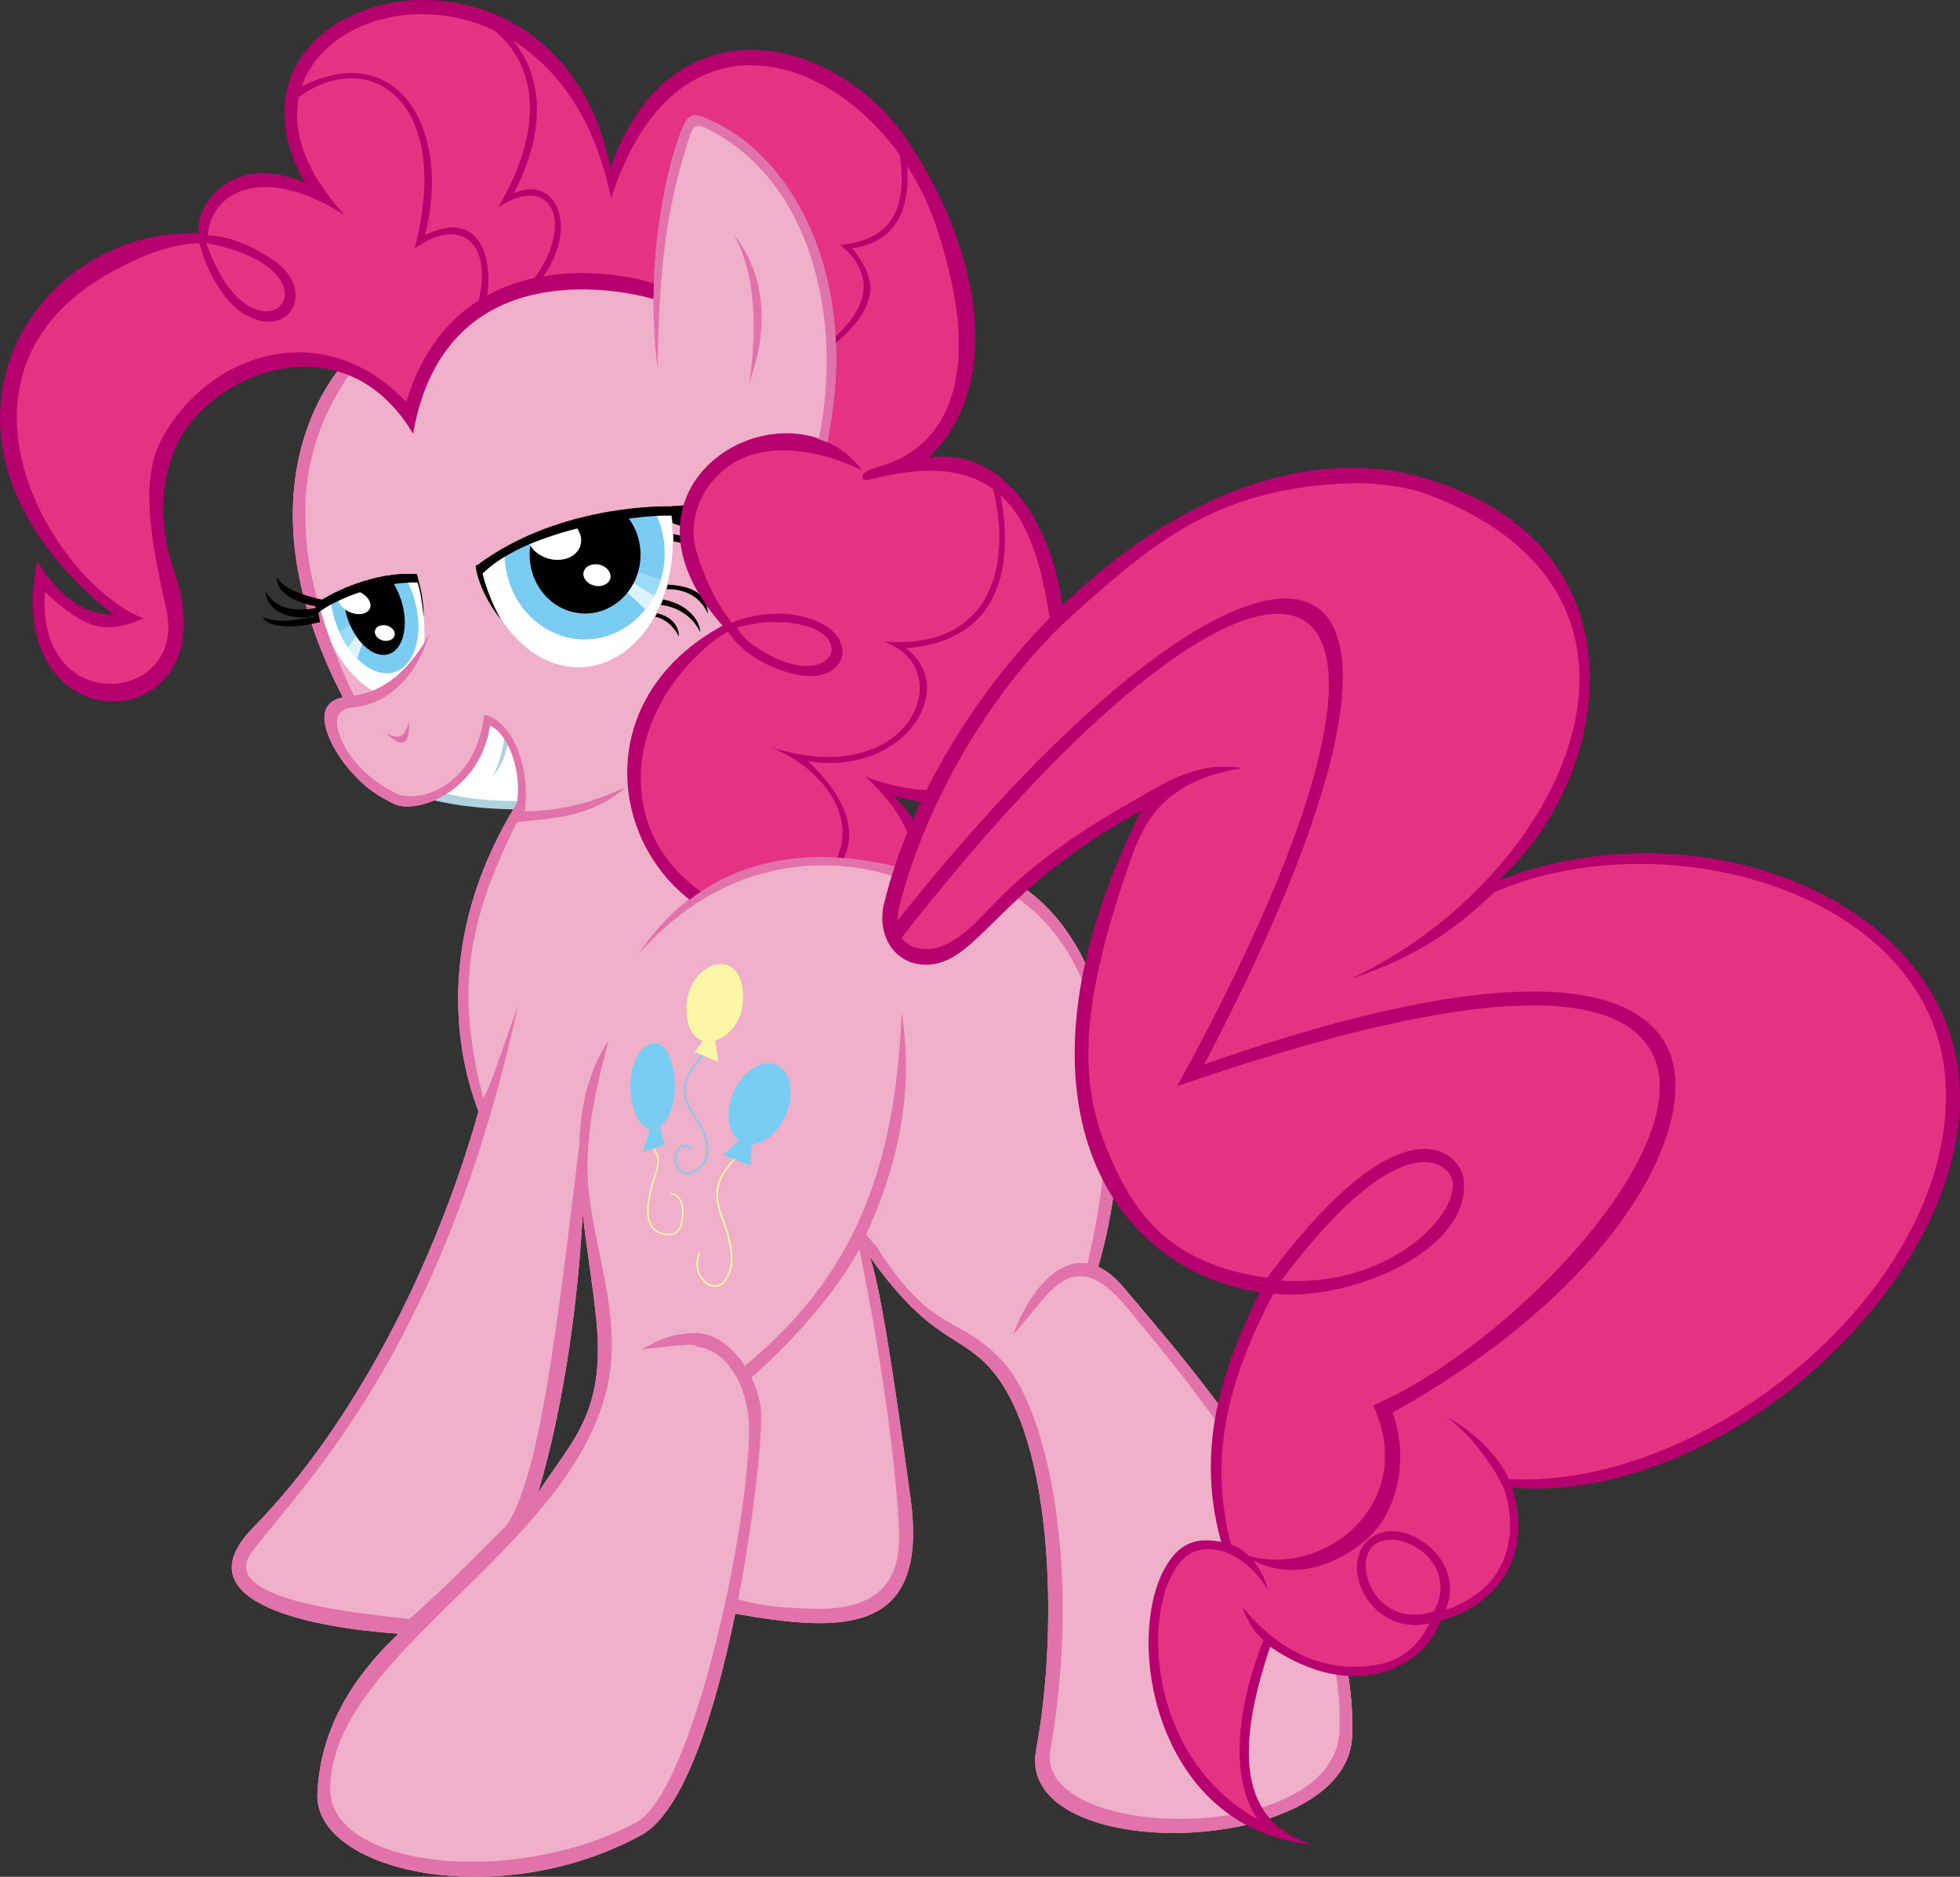 <?xml version="1.0" encoding="UTF-8" standalone="no"?>
<!-- Created with Inkscape (http://www.inkscape.org/) -->
<svg id="svg2" xmlns:rdf="http://www.w3.org/1999/02/22-rdf-syntax-ns#" xmlns="http://www.w3.org/2000/svg" xmlns:osb="http://www.openswatchbook.org/uri/2009/osb" height="1083.5" width="1131.6" version="1.1" xmlns:cc="http://creativecommons.org/ns#" xmlns:xlink="http://www.w3.org/1999/xlink" xmlns:dc="http://purl.org/dc/elements/1.1/">
 <rect width="100%" height="100%" fill="#333333" stroke="none"/>
 <defs id="defs4">
  <linearGradient id="linearGradient3886" osb:paint="solid">
   <stop id="stop3888" stop-color="#7accf2" offset="0"/>
  </linearGradient>
  <linearGradient id="linearGradient3852" osb:paint="solid">
   <stop id="stop3854" stop-color="#9cdbf8" offset="0"/>
  </linearGradient>
  <linearGradient id="linearGradient3846" osb:paint="solid">
   <stop id="stop3848" stop-color="#dcf4fd" offset="0"/>
  </linearGradient>
  <linearGradient id="linearGradient4528" osb:paint="solid">
   <stop id="stop4530" stop-color="#fff" offset="0"/>
  </linearGradient>
  <linearGradient id="linearGradient4502" gradientTransform="matrix(1.018 0 0 1.018 -12.283 -7.377)" osb:paint="solid">
   <stop id="stop4504" stop-color="#f0b0ca" offset="0"/>
  </linearGradient>
  <linearGradient id="linearGradient4349" gradientTransform="matrix(67.38 -6.937 19.767 4.603 -47330 1599)" osb:paint="solid">
   <stop id="stop4351" stop-color="#e273aa" offset="0"/>
  </linearGradient>
  <linearGradient id="linearGradient4341" osb:paint="solid">
   <stop id="stop4343" stop-color="#afd2de" offset="0"/>
  </linearGradient>
  <linearGradient id="linearGradient4059" osb:paint="solid">
   <stop id="stop4061" stop-color="#fbf7a6" offset="0"/>
  </linearGradient>
  <linearGradient id="linearGradient4053" osb:paint="solid">
   <stop id="stop4055" stop-color="#79ccf2" offset="0"/>
  </linearGradient>
  <linearGradient id="linearGradient4047" osb:paint="solid">
   <stop id="stop4049" stop-color="#b5006e" offset="0"/>
  </linearGradient>
  <linearGradient id="linearGradient4047-6" osb:paint="solid">
   <stop id="stop4049-7" stop-color="#e63283" offset="0"/>
  </linearGradient>
  <linearGradient id="linearGradient4277" y2="438.01" xlink:href="#linearGradient4047-6" gradientUnits="userSpaceOnUse" x2="974.61" gradientTransform="translate(-4.66e-7 -0)" y1="438.01" x1="359.32"/>
  <linearGradient id="linearGradient4345" y2="598.25" xlink:href="#linearGradient4341" gradientUnits="userSpaceOnUse" x2="659.86" y1="598.25" x1="608.94"/>
  <linearGradient id="linearGradient4347" y2="572.93" xlink:href="#linearGradient4341" gradientUnits="userSpaceOnUse" x2="652.68" y1="572.93" x1="643.85"/>
  <linearGradient id="linearGradient4506" y2="710.84" xlink:href="#linearGradient4502" gradientUnits="userSpaceOnUse" x2="1140.1" y1="710.84" x1="493.16"/>
 </defs>
 <g id="g4520" transform="translate(-359.32 -135.91)">
  <path id="path4526" d="m611.07 595.87 49.286 6.071-0.709-31.554-16.434-19.518z" fill="url(#linearGradient4528)"/>
 </g>
 <g id="layer3" transform="translate(-359.32 -135.91)">
  <path id="path3771" d="m608.94 597.75c15.083 3.541 29.987 5.15 47.342 5.408l3.571-4.786c-15.19 0.07-32.986-1.276-45.36-5.033z" fill="url(#linearGradient4345)"/>
  <path id="path3773" d="m650.54 561.71c-0.926 7.239-3.107 15.193-6.683 22.433 4.724-5.975 6.936-10.982 8.821-18.854z" fill="url(#linearGradient4347)"/>
 </g>
 <g id="layer10" transform="translate(-359.32 -135.91)">
  <path id="path4008-4" d="m760.03 202.28c-2.558 0.233-4.571 2.275-6.719 7.219-7.772 17.889-22.456 75.173-14.375 138.81l93.031 41.156c1.688 0.58 3.368 1.246 5 2 20.169-95.384-20.801-169.59-73.062-188.5-1.454-0.526-2.712-0.794-3.875-0.688zm-203.88 145.28c-6.021 8.028-60.014 72.773 1.156 190.97-0.338 0.061-0.705 0.117-1 0.188-6.185 1.481-10.472 5.529-9.531 13.781 1.036 9.085 8.498 23.564 22.5 36.219 4.505 4.071 10.186 7.571 17 11.094 13.159 6.803 50.239-6.622 55.906-45.062 10.314 4.456 18.582 25.738 15.656 44.812-44.845 72.51-37.483 138.03-22.25 178.06-25 88.571-72.029 181.04-130 240.06-43.222 44.006 36.404 58.17 83.844 61.375-31.27 29.618-45.36 59.839-46.875 92.156-2.119 45.213 104.82 69.231 187.19 24 24.364-13.379 42.529-71.23 54.094-127.72 61.886 11.018 111.92 12.696 101.19-66.344-10.152-74.793-17.879-124.07-23.594-139.78 32.5 45.357 47.333 43.94 65 59.844 41.287 37.165 44.29 154.47 31.094 225-12.557 67.111 180.22 63.088 182.47-8.281 3.354-106.47-93.077-212.35-131.88-258.66-4.968-5.929-9.916-9.808-14.75-12 35.496-124.31-12.428-246.83-102.02-230.76l-53.382-3.511c-7.96-63.63 20.81-177.2-5.17-237.44-22.03-51.08-47.47-99.24-71.15-141.64zm139.6 488.85c2.345 21.335 6.092 42.687 7.969 62.531 5.045 53.338-14.433 68.719-33.719 98.719 15.96-53.981 23.354-115.37 25.75-161.25z" fill="url(#linearGradient4506)"/>
 </g>
 <g id="layer2" transform="translate(-359.32 -135.91)" fill="url(#linearGradient4349)">
  <path id="path4008" d="m658.93 597.79c-46.071 73.214-38.694 139.46-23.337 179.82-25 88.571-72.029 181.04-130 240.07-43.222 44.006 36.391 58.178 83.831 61.383-31.27 29.618-45.337 59.841-46.852 92.158-2.119 45.213 104.81 69.22 187.18 23.99 47.758-26.224 71.674-223.28 68.817-246.13-2.857-22.857-20.714-43.571-37.143-43.571s-24.286 5.714-31.429 9.286c39.286-4.286 26.81-1.94 34.571-0.714 13.571 2.143 26.022 20.743 27.051 42.735 2.332 49.849-31.452 213.63-65.296 231.43-72.781 38.278-176.39 25.023-176.38-19.336 0.032-83.727 161.11-147.8 162.61-254.32 0.444-31.449-9.477-58.335-13.169-89.489-3.656-30.854 4.741-63.866 11.322-88.542-30.245 45.714-12.013 109.39-7 162.38 5.045 53.338-14.429 68.714-33.714 98.714 24.286-82.143 28.781-181.41 25.923-217.13-11.429 87.143-22.352 206.41-44.495 236.41-25 25-34.148 34.271-55.577 53.557-47.77-4.653-109.9-13.939-90.995-38.766 30.435-39.974 110.36-116.79 153.58-315.38-15.115 42.561-14.523 42.605-20.079 53.745-15.592-60.664-10.505-100.97 20.924-162.3z"/>
  <path id="path3753" d="m601.84 632.28c-3.8 100.1-34.11 158.03-92.56 205.47l3.562 7.062c25.357-21.786 52.095-52.093 64.656-76.281 15.837 78.383 21.253 133.12 22.781 159.28 1.535 26.28-5.37 49.958-50.438 48.438-22.944-0.774-30.731-2.133-44.562-6l-1.406 8.5c62.793 11.328 114.03 13.88 103.19-66-10.152-74.793-17.911-124.07-23.625-139.78 32.5 45.357 47.333 43.94 65 59.844 41.287 37.165 44.29 154.47 31.094 225-12.557 67.111 180.22 63.087 182.47-8.281 3.354-106.47-93.077-212.35-131.88-258.66-25.759-30.741-50.813-6.966-63.844 26.938 20.357-20.714 32.969-55.561 66.438-14.562 32.342 39.617 127.05 148.66 121.88 244.28-3.608 66.647-176.29 63.264-166.88 10.281 18.17-102.22-1.06-194.98-26.77-223.55-25.72-28.57-40.74-15.01-73.6-67.16l-5.96-6.84c21.223-46.291 26.921-88.285 20.469-127.97z" transform="translate(278 88.405)"/>
  <path id="path3755" d="m992.86 869.15c37.34-127.86-13.74-254.55-107.86-231.29-76.59-21.43-127.39 4.29-157.39 49.29 60-68.571 133.25-53.286 157.53-41.143 39.186-21.935 148.39 24.713 101.57 221.57z"/>
  <path id="path3757" d="m720.5 590.4c-21.082 18.801-46.215 18.013-65.884 20.345 9.435-20.921-0.009-50.637-12.415-55.997-5.667 38.44-42.755 51.873-55.914 45.071-6.814-3.523-12.494-7.023-16.999-11.095-14.002-12.655-21.479-27.14-22.515-36.224-0.941-8.252 3.363-12.313 9.548-13.794 7.673-1.837 30.261 0.288 50.824-36.768-10.249 32.806-31.051 41.097-43.571 42.286-8.045 0.764-11.975 4.979-8.383 15.628 3.283 9.731 12.802 23.984 32.352 33.907 12.805 6.499 46.329-3.001 51.384-45.382 14.751 3.391 26.678 26.915 23.458 55.803 18.318 0.249 38.694-4.639 58.115-13.779z"/>
  <path id="path3759" d="m558.53 540.9c-63.14-119.71-8.44-185.24-2.38-193.32l4.989 4.275c-21.116 31.774-46.405 83.64 3.03 186.88z"/>
  <path id="path3761" d="m760.03 202.28c-2.558 0.233-4.571 2.275-6.719 7.219-7.772 17.889-22.456 75.173-14.375 138.81 1.071-55.357 4.231-89.508 18.375-133.28 2.18-6.748 4.078-7.91 10.344-4.781 60.558 30.238 78.594 110.59 64.312 179.22 1.688 0.58 3.368 1.246 5 2 20.169-95.384-20.801-169.59-73.062-188.5-1.454-0.526-2.712-0.794-3.875-0.688z"/>
  <path id="path3758" d="m791.97 356.3c4.041-25.714 4.658-61.989-9.357-85.376 19.059 23.214 20.661 55.683 9.357 85.376z"/>
  <path id="path3760" d="m582.32 559.26c8.418 8.167 13.907 7.955 13.119-6.964-2.783 10.284-6.089 10.187-13.119 6.964z"/>
 </g>
 <g id="layer7" transform="translate(-359.32 -135.91)">
  <path id="path3866" d="m765.78 744.32c-12.994 14.108-14.629 22.349-5.584 35.911 8.76 13.134 8.114 18.538 6.609 24.544-1.506 6.006-9.063 9.925-12.969 8.174-2.789-1.251-4.74-5.423-4.625-8.788 0.169-4.945 4.982-9.941 9.117-4.658" stroke="url(#linearGradient4053)" stroke-linecap="round" stroke-width=".909px" fill="#f0b0ca"/>
  <path id="path3851" d="m778.24 692.77c-0.529-0.129-1.055-0.242-1.607-0.296-8.834-0.859-19.158 8.504-20.595 20.882-1.307 11.256 1.527 21.141 9.059 23.488l-4.803 6.352 13.731 5.735-1.81-12.128c6.882-2.161 14.648-10.257 15.822-20.359 1.348-11.604-1.863-21.741-9.795-23.673z" fill-rule="evenodd" fill="url(#linearGradient4059)"/>
  <path id="path3870" d="m784.07 804.3c-9.975 10.923-13.971 18.462-7.522 35.534 6.307 16.696 7.388 29.038 0.505 36.36-6.534 6.952-19.409-3.724-13.911-16.954" stroke="url(#linearGradient4059)" stroke-linecap="round" stroke-width=".929px" fill="none"/>
  <path id="path3853" d="m804.8 749.84c-8.046-1.199-17.547 5.995-22.229 17.328-4.631 11.21-2.953 22.666 3.543 27.288l-9.388 8.215 16.074 6.129 0.55-12.249c7.473-0.345 15.661-7.207 19.891-17.446 5.167-12.505 2.463-25.311-6.005-28.602-0.794-0.308-1.603-0.54-2.436-0.664z" fill-rule="evenodd" fill="url(#linearGradient4053)"/>
  <path id="path3868" d="m736.46 798.02c2.832 5.582 4.061 7.254 1.357 15.582-2.704 8.328-10.024 30.027 3.156 34.328 5.725 1.868 10.369 0.156 11.704-5.331 2.18-8.958 0.137-16.868-5.825-17.633" stroke="url(#linearGradient4059)" stroke-linecap="round" stroke-width=".817px" fill="none"/>
  <path id="path3855" d="m739.24 738.45c-0.85-0.269-1.74-0.373-2.628-0.308-7.103 0.524-13.869 12.085-13.361 25.807 0.463 12.51 5.065 22.491 11.357 23.762l-4.088 13.251 12.536-4.091-2.792-10.463c5.104-3.548 9.125-13.241 8.713-24.37-0.445-12.007-3.79-21.705-9.737-23.589z" fill-rule="evenodd" fill="url(#linearGradient4053)"/>
 </g>
 <g id="layer6" transform="translate(-359.32 -135.91)">
  <path id="path3826" d="m754.58 433.93c0 35.459-25.44 64.205-56.821 64.205s-56.821-28.745-56.821-64.205c0-35.459 25.44-64.205 56.821-64.205s56.821 28.745 56.821 64.205z" fill-rule="evenodd" transform="matrix(.997 -.074 .088 1.192 -42.998 -21.095)" fill="#fff"/>
  <path id="path3828" d="m556.38 414.88c-1.57-0.024-3.103 0.171-4.594 0.625-9.283 2.828-14.702 14.603-15.594 30.562 1.525 17.906 6.049 38.42 14.875 62.031 6.86 12.63 15.213 22.059 23.406 26.469 0.009-0.004 0.022 0.004 0.031 0 8.828-3.575 19.448-11.038 29.75-27.688 0.747-11.523-0.916-25.304-5.25-39.531-9.238-30.326-27.452-52.234-42.625-52.469z" fill-rule="evenodd" fill="#fff"/>
  <path id="path3830" d="m777.31 492.51c0 24.129-19.56 43.689-43.689 43.689s-43.689-19.56-43.689-43.689 19.56-43.689 43.689-43.689 43.689 19.56 43.689 43.689z" fill-rule="evenodd" transform="matrix(1.058 0 0 1.139 -79.317 -105.68)" fill="url(#linearGradient3886)"/>
  <path id="path3832" d="m589.54 486.96c0 18.571-8.871 33.626-19.813 33.626s-19.813-15.055-19.813-33.626 8.871-33.626 19.813-33.626 19.813 15.055 19.813 33.626z" fill-rule="evenodd" transform="matrix(1.154 -.321 .336 1.101 -245.73 133.78)" fill="url(#linearGradient3886)"/>
  <path id="path3834" d="m554.8 509.08c-1.306-2.537-2.38-5.392-3.185-8.47l18.106-13.653z" fill-rule="evenodd" transform="matrix(1.154 -.321 .336 1.101 -245.73 133.78)" fill="url(#linearGradient3846)"/>
  <path id="path3836" d="m552.17 502.55c-0.851-2.759-1.472-5.705-1.845-8.754l19.399-6.838z" fill-rule="evenodd" transform="matrix(1.154 -.321 .336 1.101 -245.73 133.78)" fill="url(#linearGradient3852)"/>
  <path id="path3858" d="m771.97 513.45c-1.462 2.678-3.201 5.196-5.188 7.511l-33.158-28.448z" fill-rule="evenodd" transform="matrix(1.058 0 0 1.139 -79.317 -105.68)" fill="url(#linearGradient3846)"/>
  <path id="path3860" d="m775.2 505.93c-0.925 2.866-2.143 5.628-3.636 8.244l-37.943-21.658z" fill-rule="evenodd" transform="matrix(1.058 0 0 1.139 -79.317 -105.68)" fill="url(#linearGradient3852)"/>
  <path id="path3862" d="m729.12 463.47c0 16.467-12.795 29.816-28.578 29.816s-28.578-13.349-28.578-29.816 12.795-29.816 28.578-29.816 28.578 13.349 28.578 29.816z" fill-rule="evenodd" transform="matrix(1.12 0 0 1.139 -87.486 -71.747)"/>
  <path id="path3864" d="m587.8 486.96c0 17.479-8.092 31.648-18.073 31.648-9.982 0-18.073-14.169-18.073-31.648s8.092-31.648 18.073-31.648c9.982 0 18.073 14.169 18.073 31.648z" fill-rule="evenodd" transform="matrix(.872 -.242 .254 .832 -45.151 220.04)"/>
  <path id="path3867" d="m707.45 464.23c0 3.438-3.545 6.225-7.918 6.225s-7.918-2.787-7.918-6.225 3.545-6.225 7.918-6.225 7.918 2.787 7.918 6.225z" fill-rule="evenodd" transform="matrix(.974 .227 -.227 .974 128.01 -142.98)" fill="#fff"/>
  <path id="path3869" d="m687.91 443.27c0 5.597-5.653 10.135-12.627 10.135-6.974 0-12.627-4.537-12.627-10.135 0-5.597 5.653-10.135 12.627-10.135 6.974 0 12.627 4.537 12.627 10.135z" fill-rule="evenodd" transform="matrix(1.198 .38 -.386 1.181 41.351 -333.86)" fill="#fff"/>
  <path id="path3871" d="m576.8 503.63c0 2.929-2.714 5.303-6.061 5.303-3.347 0-6.061-2.374-6.061-5.303s2.714-5.303 6.061-5.303c3.347 0 6.061 2.374 6.061 5.303z" fill-rule="evenodd" transform="matrix(.775 .511 -.631 .628 456.94 -106.56)" fill="#fff"/>
  <path id="path3873" d="m570.23 476.35c0 3.766-4.296 6.819-9.596 6.819-5.3 0-9.596-3.053-9.596-6.819 0-3.766 4.296-6.819 9.596-6.819 5.3 0 9.596 3.053 9.596 6.819z" fill-rule="evenodd" transform="matrix(0.906 .434 -.476 .826 282.75 -153.33)" fill="#fff"/>
  <path id="path3879" d="m648.57 493.72c-7.5-9.286-13.571-21.786-14.643-31.071 43.571-33.929 100.71-35 112.5-34.643 11.786 0.357 33.012-4.199 41.949-13.092-7.013 17.457-31.17 19.022-42.41 18.683-17.96-0.54-81.49 7.462-108.02 33.403 3.214 13.929 10.628 26.719 10.628 26.719z"/>
  <path id="path3881" d="m688.41 367.01c-0.988 0.005-1.963 0.053-2.958 0.127-31.853 2.36-55.353 39.408-52.165 82.444 0.31 4.182 0.888 8.533 1.654 12.502 43.724-32.621 100.09-34.177 112.44-33.844-7.024-35.3-31.565-61.382-58.971-61.229z" fill-rule="evenodd" fill="url(#linearGradient4502)"/>
  <path id="path3898" d="m790.94 427.59c-10.802 6.029-30.618 10.11-44.219 3.625 0.361 2.175 0.681 4.386 0.906 6.625 8.44 4.362 35.725 4.125 43.312-10.25z"/>
  <path id="path3900" d="m788.94 443.53c-8.513 5.509-18.551 6.274-40.875 0.625 0.057 1.424 0.095 2.843 0.094 4.25 10.83 2.561 36.785 7.864 40.781-4.875z"/>
  <path id="path3902" d="m744.91 473.41c-0.234 0.88-0.461 1.761-0.719 2.625 4.506 0.009 17.867 0.426 23.844 14.312-0.353-9.175-5.433-15.917-23.125-16.938z"/>
  <path id="path3904" d="m742.19 481.97c-0.415 1.096-0.858 2.156-1.312 3.219 4.326 0.236 16.864 3.356 22.688 15.688 0-5.865-6-15.82-21.375-18.906z"/>
  <path id="path3906" d="m738.69 489.94c-0.351 0.691-0.725 1.357-1.094 2.031 3.054 0.378 9.665 3.423 13.656 11.406 0.174-5.576-3.745-11.338-12.562-13.438z"/>
  <path id="path3923" d="m603.94 491.88c-1.292-10.175-1.9-14.704-3.571-19.718-23.909-0.416-49.622 10.897-57.831 17.93l-1.561-5.329c13.232-9.593 39.514-19.301 59.049-17.505 2.399 9.218 3.899 15.619 3.914 24.622z"/>
  <path id="path3925" d="m556.12 413.88c-1.595-0.025-3.141 0.195-4.656 0.656-8.754 2.667-14.137 13.146-15.594 27.594 0.77 12.404 3.014 26.101 7.156 41.25 13.619-9.015 37.929-17.641 56.438-16.156-0.003-0.01 0.003-0.022 0-0.031-9.389-30.822-27.923-53.074-43.344-53.312z" fill-rule="evenodd" fill="url(#linearGradient4502)"/>
  <path id="path3983" d="m545.89 482.26c-13.75-3.036-23.571-7.143-26.429-13.036-1.786 10.357 16.964 16.429 22.679 16.607z"/>
  <path id="path3985" d="m542.68 486.72c-10.099 2.156-23.773 2.181-30-9.421 0.962 13.436 17.153 17.368 30.714 13.833z"/>
  <path id="path3987" d="m543.46 491.13c-17.93 4.041-23.612 3.914-32.577 1.263 5.808 8.207 25.759 4.546 33.209 2.652z"/>
 </g>
 <g id="layer8" transform="translate(-359.32 -135.91)">
  <path id="path4124" d="m601.88 138.06c-1.435 0.025-2.87 0.069-4.281 0.156-25.686 1.591-48.96 12.73-61.656 30.5-12.697 17.77-15.186 42.21 1.219 71.656 0.429 0.775 0.313 1.813-0.281 2.469-0.595 0.656-1.625 0.882-2.438 0.531-19.254-8.381-33.946-5.955-43.875 0.656-9.929 6.611-15.08 17.643-14.719 26.5 0.044 1.163-1.024 2.246-2.188 2.219-47.4-1.707-90.333 27.612-105.94 69.594-15.605 41.981-4.229 96.789 58.219 146.75 0.662 0.552 0.939 1.529 0.656 2.344-0.283 0.815-1.106 1.414-1.969 1.438-15.793 0.213-30.714-9.641-42.656-27.375-4.009 24.392 0.136 42.371 8.219 54.344 8.668 12.839 21.815 18.981 34.594 18.969 12.779-0.012 25.112-6.148 32.281-18.188 7.17-12.04 9.246-30.161 0.719-54.375-10.41-29.561-8.163-63.374 8.562-85.812 13.432-18.02 37.188-32.408 62.5-34.594 24.059-2.077 49.472 7.428 67.906 35.062 10.095-48.285 38.849-69.128 68.031-76.469 29.778-7.49 59.776-1.474 71.844 1.875 0.566-45.629 10.682-82.988 16.688-96.812 2.148-4.944 4.161-6.985 6.719-7.219 1.163-0.106 2.421 0.162 3.875 0.688 52.261 18.911 93.231 93.116 73.062 188.5l-21.656-3.25c-22.03-0.722-44.893 11.154-55.375 30.5s-9.103 46.307 18.156 77c0.84 0.954 0.548 2.661-0.562 3.281-45.446 24.752-59.51 65.278-52.062 101.09 4.375 21.037 16.229 40.397 33.75 53.875 30.153-22.276 71.479-30.787 125.78-15.594 2.77-0.685 5.493-1.228 8.188-1.656 0.017-13.991-6.845-28.039-19.5-39.594-0.701-0.636-0.886-1.76-0.438-2.594s1.489-1.298 2.406-1.062c25.611 6.668 44.527 5.629 58.438-0.062 13.91-5.691 23.008-16.054 28.906-28.719 11.797-25.329 10.329-59.784 7.344-80.781-3.036-21.358-11.031-43.539-23.562-59.375-12.532-15.836-29.291-25.355-50.75-22.219-0.892 0.14-1.849-0.348-2.25-1.156-0.401-0.809-0.213-1.875 0.438-2.5 22.428-22.201 28.933-52.483 25.125-84.625-3.808-32.142-18.028-65.968-36.875-94.531-20.238-30.671-54.107-51.573-86.844-52.594-32.737-1.021-64.533 17.35-81.781 66.469-0.301 0.885-1.224 1.501-2.156 1.438-0.933-0.064-1.79-0.801-1.969-1.719-13.485-66.71-60.358-94.14-103.53-95.031-1.445-0.03-2.878-0.025-4.312 0z" fill="url(#linearGradient4277)"/>
 </g>
 <g id="layer4" transform="translate(-359.32 -135.91)">
  <path id="path3980" fill="url(#linearGradient4047)" d="m601.84 135.94c-1.459 0.03-2.929 0.067-4.375 0.156-52.438 3.248-95.586 45.363-62.188 105.31-39.534-17.209-62.357 9.756-61.562 29.219-96.65-3.48-175.02 119.4-49.125 220.12-16.171 0.218-31.656-10.672-43.812-31-22.751 110.31 113.73 104.32 79.031 5.781-10.207-28.985-7.909-62.134 8.25-83.812 26.062-34.964 93.262-56.502 129.75 4.531 17.945-102.47 115.8-84.238 138.75-77.75l0.031-0.156c0.018-2.975 0.091-5.91 0.188-8.812-9.42-3.156-35.633-8.891-63.656-4.125 20.632-29.655 6.688-58.79-17.156-47.906 19.252-36.945 16.417-68.137-0.469-88.156 25.408 15.875 47.261 44.941 56.625 90.969 34.949-108.21 121.39-88.098 166.62-24.969 4.533 30.437-4.073 49.296-34.344 51.938 19.629 15.89 17.236 34.692-2.594 52.75 0.077 1.266 0.134 2.533 0.188 3.812 26.834-23.073 22.533-38.204 9.281-54.594 19.993-2.906 33.996-15.651 31.812-47.469 6.842 10.634 12.573 22.286 16.719 34.656 29.623 88.397 4.43 127.58-31.031 138.28-5.296 1.598-11.587 3.348-11.5 6.719 0.078 3.051 6.622 0.689 11.406-0.375 29.261-6.508 49.606-3.355 64 7.156 10.321 40.157 1.566 93.271-63.156 88.125 44.175 15.015 16.064 87.072-65.031 60.969 31.467 13.01 49.05 41.099 37.969 63.656 1.36 0.079 2.744 0.168 4.125 0.281 6.706-14.481 3.048-33.348-20.781-55.906 55.541 8.984 87.673-42.125 56.469-65.219 63.921-4.839 59.651-62.219 54.688-88.406 17.111 15.585 24.723 43.173 29.281 77.75 7.555 57.307-31.485 113.67-107.25 84.812 21.247 19.629 29.159 37.886 28.062 53.625 2.772-0.625 5.524-1.133 8.219-1.5-0.103-14.539-7.244-29.086-20.156-40.875 103.64 26.983 103.38-69.504 97.344-111.94-6.161-43.338-32.268-89.907-76.75-83.406 45.95-45.46 26.53-124.26-11.47-181.86-41.19-62.42-137.5-85.15-172.44 14.35-14.11-69.8-64.75-97.65-109.97-96.72zm-0.281 8.156c14.03-0.2 28.784 2.712 42.875 9.25 23.048 18.478 31.144 53.432 2.594 102.19 31.458-20.539 43.744 9.874 20.938 40.844-9.24 2-18.543 5.224-27.438 10.125 3.516-21.93-4.492-50.446-35.875-34.75 15.56-60.18-15.13-114.24-71.15-85.91 7.993-23.663 33.161-39.33 62.406-41.5 0.943-0.07 1.892-0.115 2.844-0.156 0.928-0.041 1.877-0.081 2.812-0.094zm-40.406 36.969c30.393-0.689 54.608 33.211 37.594 98.312 26.172-18.855 45.018-3.679 36.938 29.969-17.54 11.13-32.922 29.405-41.812 58.625-47.135-49.74-112.96-29.389-140.75 20.531-13.535 24.313-6.44 59.762 2.312 99.906 11.716 53.733-75.516 62.709-70.188-10.812 23.804 22.095 35.028 24.725 56.906 15.344-52.552-20.7-125.64-142.5-16.688-201 20.746-11.139 36.163-15.44 49.031-15.594 5.588 21.276 17.14 35.669 25.344 40.594 26.694 16.024 41.788-13.031 18.875-29.688-9.175-6.669-24.34-15.132-39.406-15.469 1.486-24.47 31.181-42.217 78.938-11.75-23.379-25.473-30.242-48.979-26.406-68.062 9.162-6.743 18.754-10.312 27.844-10.844 0.485-0.028 0.986-0.052 1.469-0.062zm-82.75 95.156c86.381 16.432 27.907 79.938 0 0zm335 109.84c-45.07-0.02-91.41 49.68-36.9 111.05-73.009 39.764-67.073 120.74-19.062 158.19 2.086-1.602 4.21-3.16 6.406-4.625-9.339-6.888-17.438-15.131-23.438-24.875-20.012-32.504-14.65-81.261 28.75-118.16 3.395-2.886 6.961-5.235 10.625-7.125 9.384 15.087 28.042 22.431 39.5 24.875 28.87 6.158 37.518-21.818 8.719-31.969-12.053-4.248-28.242-4.955-46.281 1.938-9.608-12.396-17.179-28.907-20.688-42.406-5.492-21.131 7.224-44.478 28.5-53.156 19.216-7.838 45.484-3.182 67.438 7.562-5.595-7.438-12.443-12.775-19.938-16.25-0.024 0.114-0.038 0.23-0.062 0.344-1.633-0.754-3.312-1.42-5-2 0.024-0.114 0.039-0.23 0.062-0.344-5.997-2.068-12.29-3.061-18.625-3.062zm-7.906 109c55.241-0.702 36.806 46.244-10.219 14.031-3.948-2.704-8.485-6.865-10.5-11.062 5.517-0.943 10.516-2.45 15.125-2.75 1.937-0.126 3.812-0.196 5.594-0.219z"/>
 </g>
 <g id="layer9" transform="translate(-359.32 -135.91)">
  <path id="path4339" d="m1139.1 410.22c-57.075 0.155-116.14 32.171-164.56 79.375-48.419 47.204-86.061 109.48-100.62 168.88-2.099 8.559-0.458 16.452 3.5 21.938 3.958 5.486 10.09 8.722 18.312 8.094 6.099-0.466 11.238-2.969 17.25-7.625 6.012-4.656 12.668-11.419 21.062-19.625 16.789-16.411 40.635-38.422 81.969-60.875a4.283 4.283 0 0 1 5.875 5.656c-39.74 79.14-45.24 143.73-30.06 189.96 15.179 46.233 50.778 74.549 95.281 81.844a4.283 4.283 0 0 1 3.156 6.094c-17.492 36.193-37.912 83.797-21.812 141a4.283 4.283 0 0 1 -4.969 5.344c-5.922-1.17-10.884-1.235-15.188 0.375-4.303 1.61-8.308 4.939-12.281 11.813-11.349 19.635-13.015 56.847-0.406 89.469 9.825 25.42 27.782 47.951 55.781 58.625-7.434-7.526-12.2-17.049-14.187-28.25-3.66-20.631 0.981-46.499 11.312-77.094a4.283 4.283 0 0 1 6.469 -2.156c48.059 32.756 84.341 10.017 92.062-13.062a4.283 4.283 0 0 1 3.188 -2.844c8.173-1.707 21.737-7.949 30.906-19.344s14.557-27.739 7.125-51.781a4.283 4.283 0 0 1 4.438 -5.531c60.411 5.063 127.43-26.029 177.34-72.562 49.912-46.533 82.362-108.17 75.656-162.78-6.085-49.552-43.173-86.984-93-106.81-49.827-19.829-112.11-21.682-166.84-0.031a4.283 4.283 0 0 1 -4.406 -7.156c32.311-28.884 53.784-76.408 51.219-120.72-2.566-44.31-28.236-85.583-92.031-104.38-13.66-4.024-27.576-5.882-41.594-5.844z" fill="url(#linearGradient4047-6)"/>
 </g>
 <g id="layer5" transform="translate(-359.32 -135.91)">
  <path id="path3767" d="m1139.1 405.94c-117.32 0.318-239.74 130.75-269.34 251.5-4.733 19.304 7.118 36.808 26.281 35.344 28.485-2.177 40.178-44.21 122-88.656-80.072 159.69-23.375 262.89 68.438 277.94-17.565 36.343-38.619 85.318-22.094 144.03-12.671-2.504-23.39-0.731-32.031 14.219-24.761 42.838-5.39 152.06 84.906 160.56-42.182-12.983-45.063-53.76-24.625-114.28 49.692 33.868 89.798 10.852 98.531-15.25 18.434-3.85 56.807-26.237 41.25-76.563 124.23 10.412 271.5-126.89 257.59-240.16-12.62-102.77-153.97-154.46-265.66-110.28 66.67-59.599 87.872-193.99-42.438-232.38-14.072-4.145-28.405-6.07-42.812-6.031zm3.156 8.906c13.061-0.052 30.041 2.345 39.594 5.844 159.38 58.369 80.772 222.15-42.344 280.19 36.199-12.134 58.442-26.878 82.562-49.875 98.91-42.997 254.86 0.46 260.59 110.47 6.091 116.8-138.05 234.88-252.22 228.28-5.85-12.984-19.295-27.115-37.031-36.438 14.764 9.07 32.851 35.192 35.5 45.781 5.757 23.011-0.366 38.282-7.562 48.062-7.196 9.779-22.924 17.444-27.406 17.938 13.013-29.943-26.839-56.7-44.719-40.031-17.529 16.342 2.519 55.775 35.531 48-5.569 10.263-13.52 21.956-33.281 24.469-36.039 4.582-60.643-16.485-74.812-33.812 2.607 8.247 7.981 15.533 12.156 19.219-12.767 31.617-21.64 75.991-3.562 103.19-74.377-41.497-66.289-150.73-32.25-155.62 14.834-2.133 29.052 8.131 38.406 23.281-1.813-6.716-5.001-12.637-8.812-17.187 23.469 12.478 49.72 2.448 66.406-12.656 19.06-17.253 23.065-49.132 14.25-72.531 135.13-74.954 182.39-173.62 156.66-214.62-25.274-40.277-113.9-39.627-265.28 13.562 178.7-341.33 30.649-344.87-176.94-83.125-0.079-2.363 0.106-4.816 0.688-7.188 14.439-58.887 52.944-126.93 101.31-170.09 45.388-40.508 81.829-72.635 160-75.062 0.833-0.026 1.692-0.028 2.563-0.031zm-45.5 75.438c49.295-0.364 42.208 90.387-57.781 272.69 182.66-63.232 255.25-54.262 273.88-19.719 28.858 53.517-80.551 169.13-160.72 204.09 26.446 57.317-29.635 99.596-71.906 86.687-3.239-3.196-6.766-5.443-10.219-6.437-13.697-53.447-0.123-97.6 24.437-144.78 43.358 4.61 114.97-24.405 109.84-66.406-1.777-14.55-34.345-49.269-113.34 57.188-54.001-7.664-76.291-33.662-93.031-75.438-16.83-41.78-13.56-87.82 15.04-168.32 8.956-25.207 23.505-43.934 63.406-50.5-27.035-4.492-47.385 10.329-64.375 19.902-41.733 23.513-64.18 43.201-79.281 58.973-7.551 7.886-13.378 13.94-18.594 17.688-5.216 3.747-11.537 7.559-18.719 7.938-6.253 0.329-11.997-1.863-14.688-5.562-0.252-0.347-0.491-0.744-0.719-1.156 96.95-124.17 175.97-186.54 216.67-186.84zm84.906 316.5c7.032 0.002 11.77 2.998 14.406 6.625 12.035 16.558-29.67 66.46-96.969 61.75 40.406-53.928 67.092-68.38 82.562-68.375zm-18.75 218.03c16.076 0.301 36.667 18.552 24.281 41.406-34.38 10.847-47.652-28.858-34.219-38.594 2.768-2.006 6.228-2.882 9.938-2.812z" fill="url(#linearGradient4047)"/>
 </g>
</svg>
